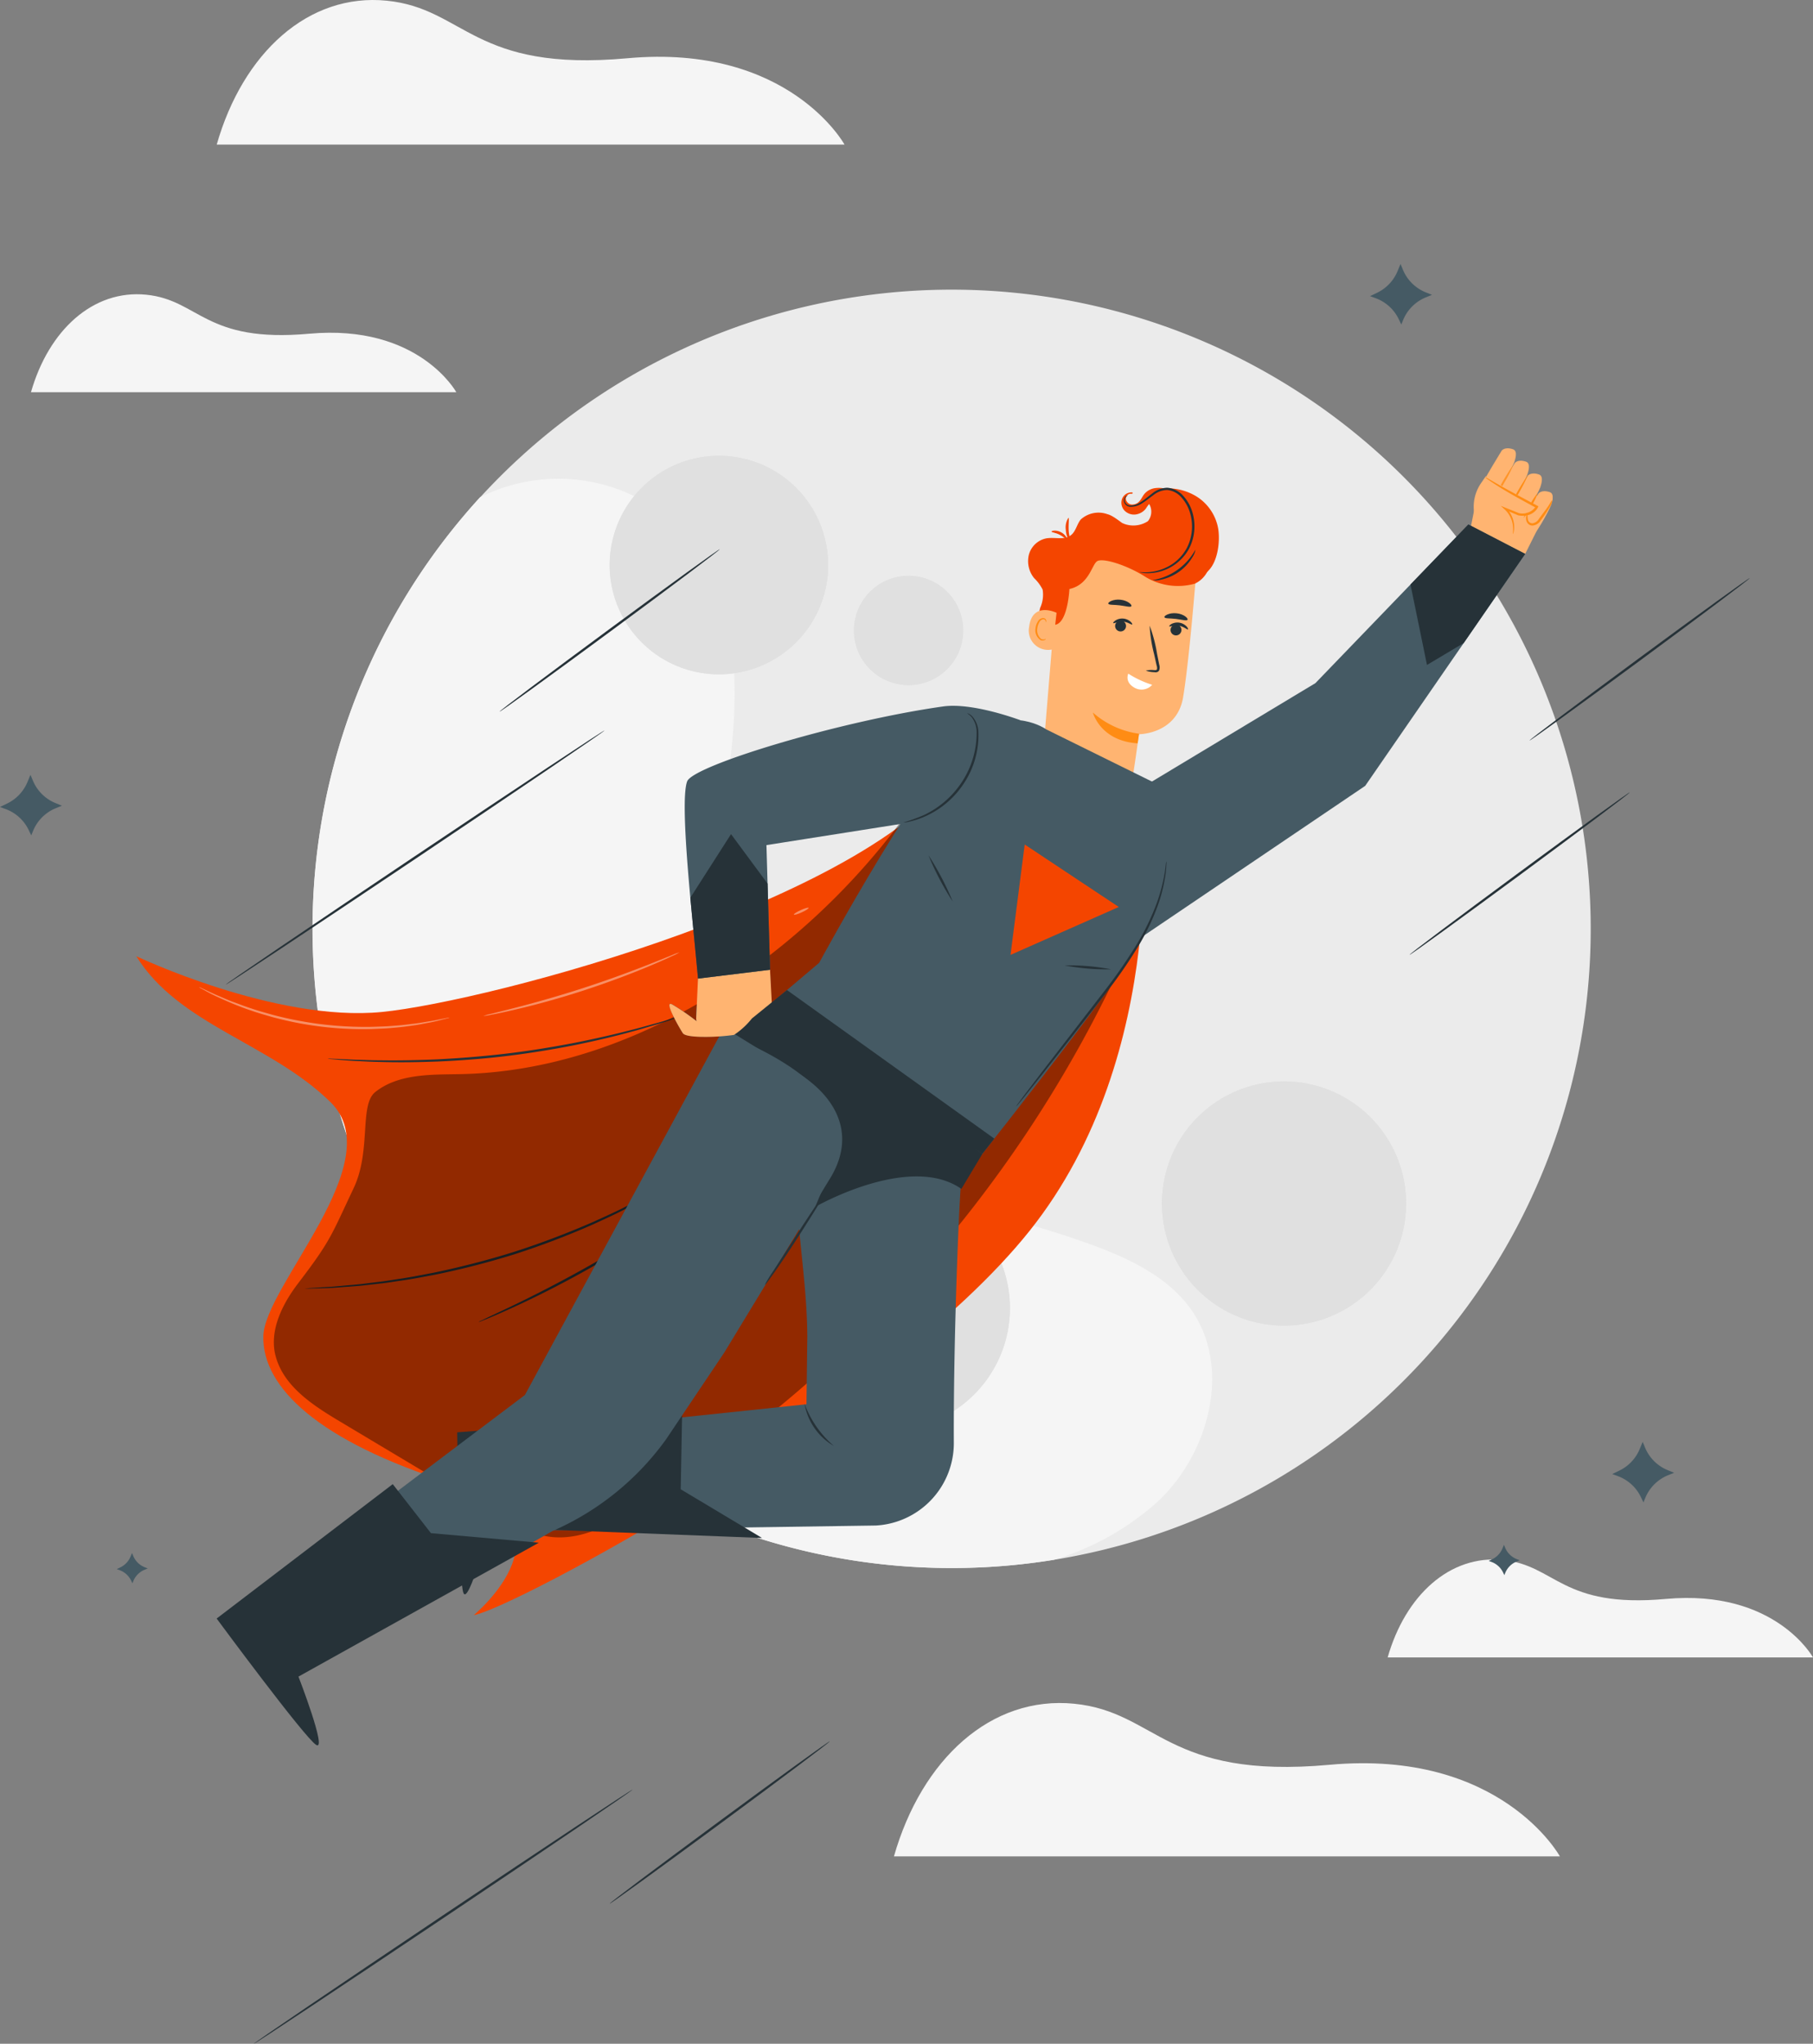 <svg id="Group_851" data-name="Group 851" xmlns="http://www.w3.org/2000/svg" xmlns:xlink="http://www.w3.org/1999/xlink" width="196.031" height="220.938" viewBox="0 0 196.031 220.938">
  <rect x="0" y="0" width="196.031" height="220.938" fill="#808080" stroke="none"/>
  <defs>
    <clipPath id="clip-path">
      <rect id="Rectangle_770" data-name="Rectangle 770" width="196.031" height="220.938" fill="none"/>
    </clipPath>
    <clipPath id="clip-path-5">
      <rect id="Rectangle_764" data-name="Rectangle 764" width="94.44" height="77.475" fill="none"/>
    </clipPath>
    <clipPath id="clip-path-6">
      <rect id="Rectangle_765" data-name="Rectangle 765" width="2.203" height="3.866" fill="none"/>
    </clipPath>
    <clipPath id="clip-path-7">
      <rect id="Rectangle_766" data-name="Rectangle 766" width="21.218" height="6.888" fill="none"/>
    </clipPath>
    <clipPath id="clip-path-8">
      <rect id="Rectangle_767" data-name="Rectangle 767" width="27.096" height="4.543" fill="none"/>
    </clipPath>
    <clipPath id="clip-path-9">
      <rect id="Rectangle_768" data-name="Rectangle 768" width="1.597" height="0.763" fill="none"/>
    </clipPath>
  </defs>
  <g id="Group_850" data-name="Group 850" clip-path="url(#clip-path)">
    <g id="Group_830" data-name="Group 830">
      <g id="Group_829" data-name="Group 829" clip-path="url(#clip-path)">
        <path id="Path_3859" data-name="Path 3859" d="M197.9,160.561a69.1,69.1,0,1,1-32.454-92.175A69.1,69.1,0,0,1,197.9,160.561" transform="translate(-32.688 -30.287)" fill="#ebebeb"/>
        <path id="Path_3860" data-name="Path 3860" d="M161.367,191.514c-2.369-3.25-6.151-5.145-9.91-6.576-7.163-2.727-14.758-4.2-21.886-7.021s-14.03-7.3-17.472-14.146c-4.407-8.769-2.268-19.217-.806-28.922s1.67-20.908-5.284-27.834a18.806,18.806,0,0,0-17.793-4.528,19.572,19.572,0,0,0-3.627,1.369,69.11,69.11,0,0,0,62.048,114.864A29.243,29.243,0,0,0,158,212.3c5.539-5.3,7.885-14.591,3.368-20.784" transform="translate(-32.687 -50.097)" fill="#f5f5f5"/>
        <path id="Path_3861" data-name="Path 3861" d="M152.172,113.868a11.811,11.811,0,1,1-5.548-15.756,11.811,11.811,0,0,1,5.548,15.756" transform="translate(-63.788 -47.679)" fill="#e0e0e0"/>
        <path id="Path_3862" data-name="Path 3862" d="M188.01,271.185a13.2,13.2,0,1,1-6.2-17.613,13.2,13.2,0,0,1,6.2,17.613" transform="translate(-80.111 -124.065)" fill="#e0e0e0"/>
        <path id="Path_3863" data-name="Path 3863" d="M272.3,248.937a13.2,13.2,0,1,1-6.2-17.613,13.2,13.2,0,0,1,6.2,17.613" transform="translate(-121.563 -113.124)" fill="#e0e0e0"/>
        <path id="Path_3864" data-name="Path 3864" d="M192.915,130.945a5.906,5.906,0,1,1-2.774-7.878,5.906,5.906,0,0,1,2.774,7.878" transform="translate(-89.349 -60.237)" fill="#e0e0e0"/>
        <path id="Path_3865" data-name="Path 3865" d="M181.248,233.844a4.017,4.017,0,1,1-1.886-5.359,4.017,4.017,0,0,1,1.886,5.359" transform="translate(-85.378 -112.172)" fill="#e0e0e0"/>
        <path id="Path_3866" data-name="Path 3866" d="M118.539,234.37a3.527,3.527,0,1,1-1.657-4.7,3.527,3.527,0,0,1,1.657,4.7" transform="translate(-54.997 -112.776)" fill="#e0e0e0"/>
        <path id="Path_3867" data-name="Path 3867" d="M139.314,228.9a7.379,7.379,0,1,1-4.509,9.411,7.379,7.379,0,0,1,4.509-9.411" transform="translate(-66.088 -112.364)" fill="#e0e0e0"/>
        <path id="Path_3868" data-name="Path 3868" d="M152.172,113.868a11.811,11.811,0,1,1-5.548-15.756,11.811,11.811,0,0,1,5.548,15.756" transform="translate(-63.788 -47.679)" fill="#e0e0e0"/>
        <path id="Path_3869" data-name="Path 3869" d="M188.01,271.185a13.2,13.2,0,1,1-6.2-17.613,13.2,13.2,0,0,1,6.2,17.613" transform="translate(-80.111 -124.065)" fill="#e0e0e0"/>
        <path id="Path_3870" data-name="Path 3870" d="M272.3,248.937a13.2,13.2,0,1,1-6.2-17.613,13.2,13.2,0,0,1,6.2,17.613" transform="translate(-121.563 -113.124)" fill="#e0e0e0"/>
        <path id="Path_3871" data-name="Path 3871" d="M192.915,130.945a5.906,5.906,0,1,1-2.774-7.878,5.906,5.906,0,0,1,2.774,7.878" transform="translate(-89.349 -60.237)" fill="#e0e0e0"/>
        <path id="Path_3872" data-name="Path 3872" d="M181.248,233.844a4.017,4.017,0,1,1-1.886-5.359,4.017,4.017,0,0,1,1.886,5.359" transform="translate(-85.378 -112.172)" fill="#e0e0e0"/>
        <path id="Path_3873" data-name="Path 3873" d="M118.539,234.37a3.527,3.527,0,1,1-1.657-4.7,3.527,3.527,0,0,1,1.657,4.7" transform="translate(-54.997 -112.776)" fill="#e0e0e0"/>
        <path id="Path_3874" data-name="Path 3874" d="M139.314,228.9a7.379,7.379,0,1,1-4.509,9.411,7.379,7.379,0,0,1,4.509-9.411" transform="translate(-66.088 -112.364)" fill="#e0e0e0"/>
        <path id="Path_3875" data-name="Path 3875" d="M190.176,378.833h72.013s-6.368-11.589-24.9-9.9c-17.7,1.611-18.6-5.7-27.605-6.6s-16.5,6-19.5,16.5" transform="translate(-93.526 -178.151)" fill="#f5f5f5"/>
        <path id="Path_3876" data-name="Path 3876" d="M6.589,73.182H52.58s-4.067-7.4-15.9-6.324c-11.307,1.029-11.881-3.641-17.63-4.216S8.505,66.475,6.589,73.182" transform="translate(-3.24 -30.782)" fill="#f5f5f5"/>
        <path id="Path_3877" data-name="Path 3877" d="M46.109,15.63h67.88s-6-10.924-23.475-9.333C73.827,7.815,72.978.923,64.493.074S48.937,5.731,46.109,15.63" transform="translate(-22.676 0)" fill="#f5f5f5"/>
        <path id="Path_3878" data-name="Path 3878" d="M295.231,342.316h45.991s-4.067-7.4-15.905-6.324c-11.306,1.029-11.881-3.641-17.63-4.216s-10.539,3.833-12.456,10.54" transform="translate(-145.191 -163.139)" fill="#f5f5f5"/>
      </g>
    </g>
    <g id="Group_832" data-name="Group 832">
      <g id="Group_831" data-name="Group 831" clip-path="url(#clip-path)">
        <path id="Path_3879" data-name="Path 3879" d="M294.782,56.151l.263.632a4.483,4.483,0,0,0,2.452,2.43l.687.278-.66.268a4.483,4.483,0,0,0-2.471,2.477l-.186.461-.278-.579a4.481,4.481,0,0,0-2.5-2.269l-.6-.219.783-.379a4.483,4.483,0,0,0,2.183-2.31Z" transform="translate(-143.35 -27.614)" fill="#455a64"/>
        <path id="Path_3880" data-name="Path 3880" d="M318.38,328.613l.131.316a2.241,2.241,0,0,0,1.226,1.215l.344.139-.33.134a2.24,2.24,0,0,0-1.235,1.238l-.094.231-.139-.29a2.244,2.244,0,0,0-1.251-1.135l-.3-.109.392-.19a2.242,2.242,0,0,0,1.091-1.155Z" transform="translate(-155.765 -161.608)" fill="#455a64"/>
        <path id="Path_3881" data-name="Path 3881" d="M26.492,330.352l.132.316a2.242,2.242,0,0,0,1.226,1.215l.344.139-.33.134a2.24,2.24,0,0,0-1.235,1.238l-.093.231-.139-.29a2.243,2.243,0,0,0-1.252-1.135l-.3-.109.392-.19a2.241,2.241,0,0,0,1.091-1.155Z" transform="translate(-12.218 -162.463)" fill="#455a64"/>
        <path id="Path_3882" data-name="Path 3882" d="M3.295,164.811l.263.632a4.482,4.482,0,0,0,2.452,2.43l.687.279-.66.268A4.481,4.481,0,0,0,3.567,170.9l-.187.461-.278-.579a4.481,4.481,0,0,0-2.5-2.269L0,168.29l.783-.379a4.483,4.483,0,0,0,2.183-2.31Z" transform="translate(0 -81.052)" fill="#455a64"/>
        <path id="Path_3883" data-name="Path 3883" d="M346.3,306.707l.263.632a4.481,4.481,0,0,0,2.452,2.43l.687.279-.66.268a4.481,4.481,0,0,0-2.471,2.477l-.186.461-.278-.579a4.481,4.481,0,0,0-2.5-2.269l-.6-.219.783-.379a4.483,4.483,0,0,0,2.183-2.31Z" transform="translate(-168.686 -150.835)" fill="#455a64"/>
      </g>
    </g>
    <g id="Group_849" data-name="Group 849">
      <g id="Group_848" data-name="Group 848" clip-path="url(#clip-path)">
        <path id="Path_3884" data-name="Path 3884" d="M88.981,155.39c.041.061-9.095,6.26-20.4,13.844S48.069,182.92,48.028,182.86s9.093-6.259,20.4-13.846,20.509-13.685,20.55-13.625" transform="translate(-23.619 -76.419)" fill="#263238"/>
        <path id="Path_3885" data-name="Path 3885" d="M94.959,380.682c.041.06-9.094,6.26-20.4,13.844s-20.51,13.687-20.551,13.626,9.093-6.259,20.4-13.846,20.509-13.685,20.55-13.625" transform="translate(-26.559 -187.214)" fill="#263238"/>
        <path id="Path_3886" data-name="Path 3886" d="M130.091,116.836c.043.059-5.251,4.037-11.824,8.884s-11.938,8.731-11.982,8.672,5.25-4.036,11.825-8.885,11.938-8.73,11.981-8.671" transform="translate(-52.269 -57.458)" fill="#263238"/>
        <path id="Path_3887" data-name="Path 3887" d="M153.512,370.4c.043.059-5.251,4.037-11.824,8.884s-11.938,8.731-11.982,8.672,5.25-4.036,11.825-8.885,11.938-8.73,11.981-8.671" transform="translate(-63.788 -182.157)" fill="#263238"/>
        <path id="Path_3888" data-name="Path 3888" d="M323.7,168.561c.043.059-5.251,4.037-11.824,8.884s-11.938,8.731-11.982,8.672,5.25-4.036,11.825-8.885,11.938-8.73,11.981-8.671" transform="translate(-147.486 -82.896)" fill="#263238"/>
        <path id="Path_3889" data-name="Path 3889" d="M349.225,122.975c.043.059-5.251,4.037-11.824,8.884s-11.938,8.731-11.982,8.672,5.25-4.036,11.825-8.885,11.938-8.73,11.981-8.671" transform="translate(-160.037 -60.477)" fill="#263238"/>
        <path id="Path_3890" data-name="Path 3890" d="M137.647,166.224s3.36,27.181-12.083,46.5-56.158,40.949-60.078,41.518c0,0,11.808-9.743-2.5-14.277s-20.346-10.338-20.254-15.84,13.8-18.916,7.279-25.326S33.614,190.462,29,183.009c0,0,15.044,7.169,26.568,6.027s54.081-12.349,62.828-27.1" transform="translate(-14.261 -79.638)" fill="#f44500"/>
        <path id="Path_3891" data-name="Path 3891" d="M101.831,268.506a1.077,1.077,0,0,1,.238-.134l.7-.336,2.589-1.223c2.181-1.045,5.164-2.549,8.376-4.362s6.04-3.6,8.06-4.924l2.384-1.587.65-.429a1.105,1.105,0,0,1,.237-.135,1.027,1.027,0,0,1-.206.178l-.622.47c-.542.406-1.341.973-2.339,1.658-2,1.37-4.815,3.179-8.034,5s-6.223,3.3-8.426,4.3c-1.1.5-2,.893-2.628,1.149l-.724.29a1.029,1.029,0,0,1-.259.085" transform="translate(-50.079 -125.59)" fill="#263238"/>
        <path id="Path_3892" data-name="Path 3892" d="M64.872,260.74a.42.42,0,0,1,.119-.019l.349-.029,1.342-.084c.583-.029,1.3-.072,2.121-.155s1.768-.139,2.8-.281l1.626-.2c.565-.071,1.149-.175,1.755-.266,1.215-.17,2.5-.432,3.855-.689,2.7-.566,5.644-1.3,8.681-2.255,3.032-.974,5.861-2.073,8.393-3.169,1.255-.572,2.456-1.1,3.546-1.662.547-.276,1.085-.527,1.587-.8l1.442-.777c.926-.481,1.731-.976,2.45-1.388s1.329-.785,1.822-1.1l1.145-.705.3-.178a.405.405,0,0,1,.108-.053.416.416,0,0,1-.092.076l-.287.2-1.12.748c-.485.327-1.085.717-1.8,1.138s-1.513.932-2.436,1.425l-1.437.794c-.5.274-1.037.531-1.584.812-1.09.573-2.29,1.109-3.546,1.689a88.148,88.148,0,0,1-8.411,3.2,88.016,88.016,0,0,1-8.713,2.242c-1.36.251-2.65.506-3.87.667-.609.086-1.194.186-1.761.251l-1.632.181c-1.038.131-1.984.177-2.812.242s-1.542.1-2.127.11l-1.346.035-.35,0a.412.412,0,0,1-.119-.008" transform="translate(-31.903 -121.441)" fill="#263238"/>
        <path id="Path_3893" data-name="Path 3893" d="M69.658,220.731a2.212,2.212,0,0,1,.4,0l1.13.048c.49.027,1.09.056,1.787.072s1.49.056,2.367.054c1.754.03,3.844,0,6.161-.1,2.316-.116,4.86-.309,7.517-.624s5.174-.742,7.452-1.18c2.274-.454,4.312-.921,6.009-1.366.853-.207,1.614-.432,2.286-.615s1.249-.351,1.719-.494l1.086-.315a2.186,2.186,0,0,1,.384-.093,2.2,2.2,0,0,1-.368.144l-1.072.363c-.466.158-1.037.344-1.708.538s-1.429.435-2.28.654c-1.694.469-3.731.956-6.009,1.425-2.28.452-4.8.877-7.467,1.2s-5.216.5-7.538.6c-2.323.086-4.418.1-6.175.044-.879-.011-1.673-.062-2.37-.094s-1.3-.074-1.787-.116l-1.127-.1a2.2,2.2,0,0,1-.392-.052" transform="translate(-34.257 -106.283)" fill="#263238"/>
        <g id="Group_835" data-name="Group 835" transform="translate(29.615 88.723)" opacity="0.4">
          <g id="Group_834" data-name="Group 834">
            <g id="Group_833" data-name="Group 833" clip-path="url(#clip-path-5)">
              <path id="Path_3894" data-name="Path 3894" d="M126.143,174.578c-11.162,15.053-29.179,27.112-47.917,27.4-3.125.048-6.542-.015-8.989,1.929-1.758,1.4-.409,6.319-2.343,10.4-2.436,5.141-2.436,5.61-6,10.281-1.725,2.264-3.171,5.161-2.423,7.907.885,3.249,4.016,5.281,6.907,7.009l16.343,9.768c2.122,1.268,4.344,2.57,6.809,2.759,3.135.241,6.094-1.348,8.782-2.98a136.282,136.282,0,0,0,55.4-65.473" transform="translate(-58.274 -174.578)"/>
            </g>
          </g>
        </g>
        <path id="Path_3895" data-name="Path 3895" d="M312.789,107.979s.832-4.631,1.221-5.048l7.693,1.645s-2.88,5.756-2.968,5.925Z" transform="translate(-153.826 -50.62)" fill="#ffb471"/>
        <path id="Path_3896" data-name="Path 3896" d="M326.748,105.829c.008.012-.006.064-.039.147-.271.687-1.8,3.506-2.206,3.446-.459-.067-1.314-.8-1.186-1.2s2.026-3.487,2.026-3.487.331-.468,1.242-.148c.563.2.164,1.248.164,1.248" transform="translate(-158.997 -51.377)" fill="#ffb471"/>
        <path id="Path_3897" data-name="Path 3897" d="M324.445,102.069c.008.012-.006.064-.039.147-.271.687-1.8,3.505-2.206,3.446-.459-.066-1.314-.8-1.186-1.2s2.026-3.487,2.026-3.487.331-.469,1.242-.148c.563.2.164,1.247.164,1.247" transform="translate(-157.865 -49.528)" fill="#ffb471"/>
        <path id="Path_3898" data-name="Path 3898" d="M321.689,99.352c.008.012-.006.064-.039.147-.271.687-1.8,3.506-2.206,3.446-.459-.067-1.314-.8-1.186-1.2s2.026-3.487,2.026-3.487.331-.468,1.242-.148c.563.2.164,1.248.164,1.248" transform="translate(-156.509 -48.192)" fill="#ffb471"/>
        <path id="Path_3899" data-name="Path 3899" d="M318.919,96.706c.008.012-.006.064-.039.147-.271.687-1.8,3.505-2.206,3.446-.459-.067-1.314-.8-1.186-1.2s2.026-3.487,2.026-3.487.331-.468,1.241-.148c.563.2.164,1.248.164,1.248" transform="translate(-155.147 -46.89)" fill="#ffb471"/>
        <path id="Path_3900" data-name="Path 3900" d="M324.152,107.578a6.285,6.285,0,0,0,.855-1.313,5.975,5.975,0,0,0,.67-1.391,6.277,6.277,0,0,0-.855,1.313,6,6,0,0,0-.67,1.391" transform="translate(-159.412 -51.576)" fill="#ff8c14"/>
        <path id="Path_3901" data-name="Path 3901" d="M320.85,104.752a24.471,24.471,0,0,0,2.2-3.865,24.629,24.629,0,0,0-2.2,3.865" transform="translate(-157.788 -49.615)" fill="#ff8c14"/>
        <g id="Group_838" data-name="Group 838" transform="translate(161.43 50.242)" opacity="0.78">
          <g id="Group_837" data-name="Group 837">
            <g id="Group_836" data-name="Group 836" clip-path="url(#clip-path-6)">
              <path id="Path_3902" data-name="Path 3902" d="M317.647,102.727a12.281,12.281,0,0,0,1.186-1.882,12.371,12.371,0,0,0,1.01-1.983,24.6,24.6,0,0,0-2.2,3.864" transform="translate(-317.643 -98.861)" fill="#ff8c14"/>
            </g>
          </g>
        </g>
        <path id="Path_3903" data-name="Path 3903" d="M314.012,107.928l-.416-2.617a4.489,4.489,0,0,1,.746-3.265l.5-.727,5.435,3.215s-1.525,1.736-2.868.564l.885,2.292Z" transform="translate(-154.195 -49.827)" fill="#ffb471"/>
        <path id="Path_3904" data-name="Path 3904" d="M318.984,107.64c-.031-.006.052-.3.009-.8a2.87,2.87,0,0,0-.892-1.842l-.437-.4.554.222,1.427.571-.027-.008a1.73,1.73,0,0,0,1.754-.6,1.069,1.069,0,0,0,.078-.13l.058.169c-1.575-.844-2.988-1.626-3.975-2.248-.495-.308-.886-.571-1.151-.759a1.863,1.863,0,0,1-.4-.316c.021-.033.632.342,1.641.916s2.428,1.331,4.005,2.174l.11.059-.051.11a1.22,1.22,0,0,1-.1.175,1.708,1.708,0,0,1-.946.658,2.416,2.416,0,0,1-1.067.035l-.014,0-.013-.005-1.415-.6.117-.182a2.885,2.885,0,0,1,.869,2,2.424,2.424,0,0,1-.061.608c-.036.136-.065.2-.075.2" transform="translate(-155.398 -49.914)" fill="#ff8c14"/>
        <path id="Path_3905" data-name="Path 3905" d="M324.854,107.836a2.412,2.412,0,0,0,.039.695.492.492,0,0,0,.48.371.963.963,0,0,0,.69-.467c.4-.56.8-1.05,1.039-1.424s.377-.624.413-.608a1.572,1.572,0,0,1-.252.7,13.56,13.56,0,0,1-.99,1.489,1.162,1.162,0,0,1-.9.551.646.646,0,0,1-.465-.192.787.787,0,0,1-.2-.371,1.05,1.05,0,0,1,.032-.571c.05-.123.093-.18.109-.175" transform="translate(-159.679 -52.328)" fill="#ff8c14"/>
        <path id="Path_3906" data-name="Path 3906" d="M221.806,119.8a.914.914,0,0,1-1.389.949c-.57-.364-.564-1.2-.38-1.85a3.418,3.418,0,0,0,.263-1.975,4.528,4.528,0,0,0-.919-1.237,2.919,2.919,0,0,1-.562-2.544,2.453,2.453,0,0,1,1.87-1.752c.906-.159,1.966.22,2.685-.353.522-.415.627-1.17,1.049-1.686a2.848,2.848,0,0,1,2.885-.575c1.007.241,2.4,1.922,3.422,1.773.855-.125,1.214-1.89,2.032-2.17a4.531,4.531,0,0,1,5.254,6.774,2.893,2.893,0,0,1-1.537,1.245" transform="translate(-107.567 -53.19)" fill="#f44500"/>
        <path id="Path_3907" data-name="Path 3907" d="M221.494,142.109l9.755.723c.234-1.116.828-5.481.828-5.481s4.105,0,4.776-4,1.4-13.313,1.4-13.313a14.1,14.1,0,0,0-14.271-.408l-.665.365Z" transform="translate(-108.928 -57.975)" fill="#ffb471"/>
        <path id="Path_3908" data-name="Path 3908" d="M249.174,133.8a.589.589,0,1,1,.828.087.589.589,0,0,1-.828-.087" transform="translate(-122.476 -65.327)" fill="#263238"/>
        <path id="Path_3909" data-name="Path 3909" d="M250.79,133.166c-.074.06-.42-.3-.972-.392s-1,.135-1.046.055c-.025-.037.057-.152.252-.258a1.379,1.379,0,0,1,1.611.269c.15.164.19.3.155.325" transform="translate(-122.341 -65.124)" fill="#263238"/>
        <path id="Path_3910" data-name="Path 3910" d="M238.222,132.141a.589.589,0,1,1-.83.067.589.589,0,0,1,.83-.067" transform="translate(-116.677 -64.916)" fill="#263238"/>
        <path id="Path_3911" data-name="Path 3911" d="M238.887,132.212c-.068.066-.447-.264-1-.3s-.979.228-1.037.152c-.028-.034.043-.156.227-.279a1.376,1.376,0,0,1,1.629.118c.165.149.217.281.185.309" transform="translate(-116.475 -64.706)" fill="#263238"/>
        <path id="Path_3912" data-name="Path 3912" d="M243.768,137.958a2.714,2.714,0,0,1,.922-.051c.147.007.265-.009.288-.084a.8.8,0,0,0-.039-.43c-.085-.387-.172-.779-.263-1.189a15.535,15.535,0,0,1-.488-3.1,15.542,15.542,0,0,1,.8,3.03l.238,1.194a.935.935,0,0,1-.014.612.382.382,0,0,1-.285.192.928.928,0,0,1-.251-.006,2.716,2.716,0,0,1-.907-.173" transform="translate(-119.882 -65.461)" fill="#263238"/>
        <path id="Path_3913" data-name="Path 3913" d="M239.971,143.3a10.477,10.477,0,0,0,2.585,1.206,1.543,1.543,0,0,1-1.894.328c-1.132-.625-.691-1.534-.691-1.534" transform="translate(-117.974 -70.476)" fill="#fff"/>
        <path id="Path_3914" data-name="Path 3914" d="M237.514,153.856a9.429,9.429,0,0,1-5-2.295s.789,3.076,4.844,3.334Z" transform="translate(-114.35 -74.536)" fill="#ff8c14"/>
        <path id="Path_3915" data-name="Path 3915" d="M238.654,120a6.762,6.762,0,0,1-5.629-.86c-2.017-1.217-4.425-1.925-5-1.545s-.861,2.535-2.992,3c0,0-.188,4.142-1.822,3.863s-.095-6.594-.095-6.594l4.186-1.646,4.463-.479,4.1.915L239,117.792Z" transform="translate(-109.403 -56.921)" fill="#f44500"/>
        <path id="Path_3916" data-name="Path 3916" d="M221.894,130.067c-.064-.04-2.628-1.241-2.965,1.513a2.086,2.086,0,0,0,2.512,2.445c.014-.078.453-3.958.453-3.958" transform="translate(-107.653 -63.82)" fill="#ffb471"/>
        <path id="Path_3917" data-name="Path 3917" d="M221.414,133.712c-.011-.01-.052.028-.138.055a.482.482,0,0,1-.359-.037,1.2,1.2,0,0,1-.419-1.132,1.6,1.6,0,0,1,.219-.671.558.558,0,0,1,.406-.324.246.246,0,0,1,.267.166c.027.081,0,.134.017.141s.065-.039.056-.156a.308.308,0,0,0-.087-.186.366.366,0,0,0-.257-.1.679.679,0,0,0-.553.365,1.648,1.648,0,0,0-.26.747,1.256,1.256,0,0,0,.554,1.275.517.517,0,0,0,.448-.019c.094-.057.116-.117.107-.124" transform="translate(-108.34 -64.654)" fill="#ff8c14"/>
        <path id="Path_3918" data-name="Path 3918" d="M223.716,112.976c.008.088.421.11.856.33s.711.523.785.475-.123-.494-.65-.751-1.01-.135-.991-.055" transform="translate(-110.021 -55.51)" fill="#f44500"/>
        <path id="Path_3919" data-name="Path 3919" d="M227.035,110.146a1.918,1.918,0,0,0-.279,1.29c.028.765.424,1.281.487,1.23s-.159-.562-.181-1.245.067-1.257-.026-1.275" transform="translate(-111.515 -54.168)" fill="#f44500"/>
        <path id="Path_3920" data-name="Path 3920" d="M247.735,130.867c.06.163.607.1,1.243.181s1.158.238,1.253.092-.387-.616-1.186-.7-1.378.279-1.31.428" transform="translate(-121.83 -64.141)" fill="#263238"/>
        <path id="Path_3921" data-name="Path 3921" d="M235.791,127.982c.06.163.606.1,1.243.181s1.158.238,1.253.092-.387-.616-1.186-.7-1.378.279-1.31.428" transform="translate(-115.956 -62.723)" fill="#263238"/>
        <path id="Path_3922" data-name="Path 3922" d="M152.349,238.121l-13.33-8.475c-5.311,8.7-1.954,17.072-1.87,27.764l-.093,7.335L101.378,268.5l.429,9.977,42.736-.623a8.919,8.919,0,0,0,8.447-8.952c-.063-12.088.7-29.647.89-28.785" transform="translate(-49.857 -112.937)" fill="#455a64"/>
        <path id="Path_3923" data-name="Path 3923" d="M189.92,154.155s-3.5-2.523-8.05.318-16.506,24.914-16.506,24.914l-9.218,7.8,23.761,16.76s18.817-23.54,20.332-27.151L201.5,159.87Z" transform="translate(-76.791 -75.304)" fill="#455a64"/>
        <path id="Path_3924" data-name="Path 3924" d="M243.613,139.43l17.8-10.716,16.54-17.154,6.143,3.184-17.3,25.075-24.445,16.534Z" transform="translate(-119.184 -54.864)" fill="#455a64"/>
        <path id="Path_3925" data-name="Path 3925" d="M97.277,302.906l24.314-1.83-.149,7.989,8.793,5.263-29.492-1.143s-2.227,8.4-2.789,7.1-.677-17.381-.677-17.381" transform="translate(-47.84 -148.066)" fill="#263238"/>
        <path id="Path_3926" data-name="Path 3926" d="M153.6,216.6s8.6,2.877,11.738,7.844a6.426,6.426,0,0,1,.608,5.475l-2.26,5.46s10.207-5.857,15.8-1.938l2.277-3.8-24.183-16.306A9.791,9.791,0,0,0,153.6,216.6" transform="translate(-75.536 -104.914)" fill="#263238"/>
        <path id="Path_3927" data-name="Path 3927" d="M106.059,218.577,84.528,258.3,56.474,279.466l4.552,8.594L87.5,273.013a29.8,29.8,0,0,0,12.29-9.92l6.3-9.386,11.306-18.614c2.757-4.288,1.4-8.324-2.783-11.239Z" transform="translate(-27.773 -107.494)" fill="#455a64"/>
        <path id="Path_3928" data-name="Path 3928" d="M46.092,330.229,65.133,315.7l4.129,5.3,11.665,1.032L54.939,336.506s3.138,8.107,1.92,7.386-10.766-13.662-10.766-13.662" transform="translate(-22.667 -155.258)" fill="#263238"/>
        <path id="Path_3929" data-name="Path 3929" d="M238.73,107.618a2.871,2.871,0,0,0,2.8-.2,1.638,1.638,0,0,0,.211-1.7c-.178-.329-.547-.476-.538-.851.008-.28.391-.488.626-.641a2.07,2.07,0,0,1,.792-.265,6,6,0,0,1,4.177.805,5.153,5.153,0,0,1,2.332,3.515c.212,1.435-.075,3.6-1.148,4.573s-2.917.7-4.269.18" transform="translate(-117.405 -51.082)" fill="#f44500"/>
        <path id="Path_3930" data-name="Path 3930" d="M243.526,103.911a3.082,3.082,0,0,0-1.306-.105,1.855,1.855,0,0,0-1.137.612c-.211.255-.337.574-.562.816a1.013,1.013,0,0,1-.816.343.7.7,0,0,1-.631-.569.541.541,0,0,1,.53-.6.348.348,0,0,0,.134,0c.043-.014.079-.063.058-.1a.11.11,0,0,0-.1-.043,1.1,1.1,0,0,0-1.038.689,1.244,1.244,0,0,0,.23,1.243,1.43,1.43,0,0,0,1.194.461,1.689,1.689,0,0,0,1.134-.623,5.466,5.466,0,0,1,.612-.8,1.2,1.2,0,0,1,.986-.249,1.429,1.429,0,0,1,.865.552c.089.119.185.266.334.272" transform="translate(-117.333 -51.036)" fill="#f44500"/>
        <path id="Path_3931" data-name="Path 3931" d="M300.086,118.052l1.786,8.695,3.962-2.36,6.653-9.642-6.143-3.184Z" transform="translate(-147.579 -54.864)" fill="#263238"/>
        <path id="Path_3932" data-name="Path 3932" d="M226.7,186.394l-11.707,5.18,1.535-11.934Z" transform="translate(-105.731 -88.345)" fill="#f44500"/>
        <path id="Path_3933" data-name="Path 3933" d="M239.533,104.617c0,.013-.075.015-.173.1a.544.544,0,0,0-.136.506.612.612,0,0,0,.645.443,2.035,2.035,0,0,0,1.1-.385c.38-.239.753-.57,1.191-.9a2.671,2.671,0,0,1,1.644-.632,2.559,2.559,0,0,1,1.734.884,4.526,4.526,0,0,1,1,1.825,5.26,5.26,0,0,1-.4,3.917,5.113,5.113,0,0,1-4.523,2.613,3.649,3.649,0,0,1-.592-.058.632.632,0,0,1-.2-.052c0-.025.285.022.791.007a5.262,5.262,0,0,0,2.06-.507,4.886,4.886,0,0,0,2.248-2.118,5.08,5.08,0,0,0,.362-3.729,4.326,4.326,0,0,0-.935-1.722,2.329,2.329,0,0,0-1.553-.817,2.471,2.471,0,0,0-1.507.567c-.431.308-.819.637-1.221.876a2.152,2.152,0,0,1-1.209.374.728.728,0,0,1-.739-.573.588.588,0,0,1,.2-.566.269.269,0,0,1,.205-.053" transform="translate(-117.594 -51.022)" fill="#263238"/>
        <path id="Path_3934" data-name="Path 3934" d="M249.876,116.924a1.975,1.975,0,0,1-.33.818,5.189,5.189,0,0,1-3.4,2.425,1.971,1.971,0,0,1-.881.047,6.512,6.512,0,0,0,4.607-3.289" transform="translate(-120.62 -57.501)" fill="#263238"/>
        <path id="Path_3935" data-name="Path 3935" d="M153.546,183.081,153.4,181.6l.069-.081-.076.009-.475-16.328,16.008-2.522L180.373,151.7s-5.116-1.944-8.343-1.49c-11.2,1.579-27.041,6.385-27.685,8.1-.913,2.434.816,16.83,1.172,21.314.165,2.07-.378,3.618-.147,4.606a24.877,24.877,0,0,0-2.658-1.818c-.932-.481.731,2.44,1.168,3.112.172.264.962.37,1.894.395h0l.553.006a22.555,22.555,0,0,0,3.075-.211,8.269,8.269,0,0,0,1.935-1.767Z" transform="translate(-70.046 -73.84)" fill="#455a64"/>
        <path id="Path_3936" data-name="Path 3936" d="M153.307,206.284l-7.791.955-.2,4.383.05.223a24.951,24.951,0,0,0-2.658-1.818c-.932-.48.731,2.44,1.168,3.112.172.264.962.37,1.894.395h0l.553.006a22.554,22.554,0,0,0,3.075-.211,8.26,8.26,0,0,0,1.934-1.767l2.21-.873Z" transform="translate(-70.046 -101.448)" fill="#ffb471"/>
        <path id="Path_3937" data-name="Path 3937" d="M147.7,193.05l7.791-.955-.271-9.315-3.952-5.348-4.4,6.877Z" transform="translate(-72.226 -87.259)" fill="#263238"/>
        <path id="Path_3938" data-name="Path 3938" d="M162.7,263.4a13.755,13.755,0,0,1,.939-1.538l2.354-3.649c.923-1.424,1.763-2.71,2.385-3.632a11.7,11.7,0,0,1,1.055-1.462,12.632,12.632,0,0,1-.9,1.563c-.581.948-1.4,2.25-2.32,3.675s-1.78,2.7-2.421,3.61c-.32.455-.586.819-.776,1.066a1.739,1.739,0,0,1-.318.367" transform="translate(-80.013 -124.482)" fill="#263238"/>
        <path id="Path_3939" data-name="Path 3939" d="M174.325,303.165a6.558,6.558,0,0,1-3.164-4.554,11.153,11.153,0,0,0,3.164,4.554" transform="translate(-84.17 -146.853)" fill="#263238"/>
        <path id="Path_3940" data-name="Path 3940" d="M232.459,183.212a1.466,1.466,0,0,1,0,.321c-.016.209-.024.52-.074.917a17.2,17.2,0,0,1-.772,3.293,24.736,24.736,0,0,1-2.133,4.541A51.907,51.907,0,0,1,226,197.344c-2.658,3.445-5.1,6.531-6.864,8.768l-2.107,2.636-.583.708a1.471,1.471,0,0,1-.218.236,1.467,1.467,0,0,1,.175-.269l.544-.739L218.99,206l6.8-8.813a54.777,54.777,0,0,0,3.475-5.025,25.7,25.7,0,0,0,2.166-4.478,19.084,19.084,0,0,0,.847-3.246c.065-.391.09-.7.123-.907a1.454,1.454,0,0,1,.057-.316" transform="translate(-106.339 -90.101)" fill="#263238"/>
        <path id="Path_3941" data-name="Path 3941" d="M200.145,186.911a30.159,30.159,0,0,1-2.621-5,30.217,30.217,0,0,1,2.621,5" transform="translate(-97.137 -89.46)" fill="#263238"/>
        <path id="Path_3942" data-name="Path 3942" d="M231.535,205.743a24.065,24.065,0,0,1-5.023-.422,24.065,24.065,0,0,1,5.023.422" transform="translate(-111.396 -100.956)" fill="#263238"/>
        <path id="Path_3943" data-name="Path 3943" d="M199.09,151.706c0-.008.057.01.159.053a1.436,1.436,0,0,1,.39.283,2.665,2.665,0,0,1,.665,1.618,9.409,9.409,0,0,1-1.484,5.511,9.737,9.737,0,0,1-4.331,3.718,8.98,8.98,0,0,1-1.659.542,2.353,2.353,0,0,1-.633.09,18.626,18.626,0,0,0,2.215-.8,10.018,10.018,0,0,0,4.185-3.689,9.668,9.668,0,0,0,1.522-5.352,2.685,2.685,0,0,0-.554-1.565,3.351,3.351,0,0,0-.474-.406" transform="translate(-94.52 -74.606)" fill="#263238"/>
        <path id="Path_3944" data-name="Path 3944" d="M184.887,228.295l1.287-1.633L163.751,210.6l-3.8,3.083Z" transform="translate(-78.663 -103.571)" fill="#263238"/>
        <g id="Group_841" data-name="Group 841" transform="translate(52.257 102.949)" opacity="0.4">
          <g id="Group_840" data-name="Group 840">
            <g id="Group_839" data-name="Group 839" clip-path="url(#clip-path-7)">
              <path id="Path_3945" data-name="Path 3945" d="M124.044,202.573a5.549,5.549,0,0,1-.784.4c-.511.243-1.259.577-2.191.972-1.863.791-4.472,1.8-7.411,2.758s-5.647,1.665-7.62,2.118c-.986.227-1.787.4-2.344.5a5.654,5.654,0,0,1-.869.137,5.479,5.479,0,0,1,.847-.237l2.322-.58c1.958-.5,4.65-1.238,7.583-2.188s5.544-1.933,7.421-2.679l2.22-.893a5.574,5.574,0,0,1,.825-.305" transform="translate(-102.826 -202.572)" fill="#fff"/>
            </g>
          </g>
        </g>
        <g id="Group_844" data-name="Group 844" transform="translate(21.515 106.715)" opacity="0.4">
          <g id="Group_843" data-name="Group 843">
            <g id="Group_842" data-name="Group 842" clip-path="url(#clip-path-8)">
              <path id="Path_3946" data-name="Path 3946" d="M69.431,213.273a1.174,1.174,0,0,1-.27.089l-.788.2c-.343.09-.763.191-1.258.279s-1.054.215-1.683.291c-.626.092-1.313.188-2.056.242-.74.082-1.536.1-2.373.139a37.378,37.378,0,0,1-10.783-1.309c-.8-.235-1.571-.447-2.271-.7-.708-.231-1.352-.488-1.938-.727s-1.106-.479-1.564-.686-.844-.4-1.155-.571l-.716-.388a1.144,1.144,0,0,1-.241-.151,1.152,1.152,0,0,1,.266.1l.737.343c.317.155.706.339,1.17.529s.978.435,1.572.647,1.232.472,1.939.692c.7.246,1.464.449,2.264.676A39.16,39.16,0,0,0,61,214.274c.831-.029,1.623-.042,2.36-.114.739-.044,1.424-.129,2.049-.208.627-.064,1.187-.175,1.681-.252s.918-.159,1.263-.234l.8-.156a1.139,1.139,0,0,1,.283-.037" transform="translate(-42.335 -209.982)" fill="#fff"/>
            </g>
          </g>
        </g>
        <g id="Group_847" data-name="Group 847" transform="translate(85.837 98.124)" opacity="0.4">
          <g id="Group_846" data-name="Group 846">
            <g id="Group_845" data-name="Group 845" clip-path="url(#clip-path-9)">
              <path id="Path_3947" data-name="Path 3947" d="M170.494,193.1c.03.067-.3.283-.742.483s-.821.308-.851.241.3-.283.742-.483.821-.308.851-.241" transform="translate(-168.9 -193.077)" fill="#fff"/>
            </g>
          </g>
        </g>
      </g>
    </g>
  </g>
</svg>
